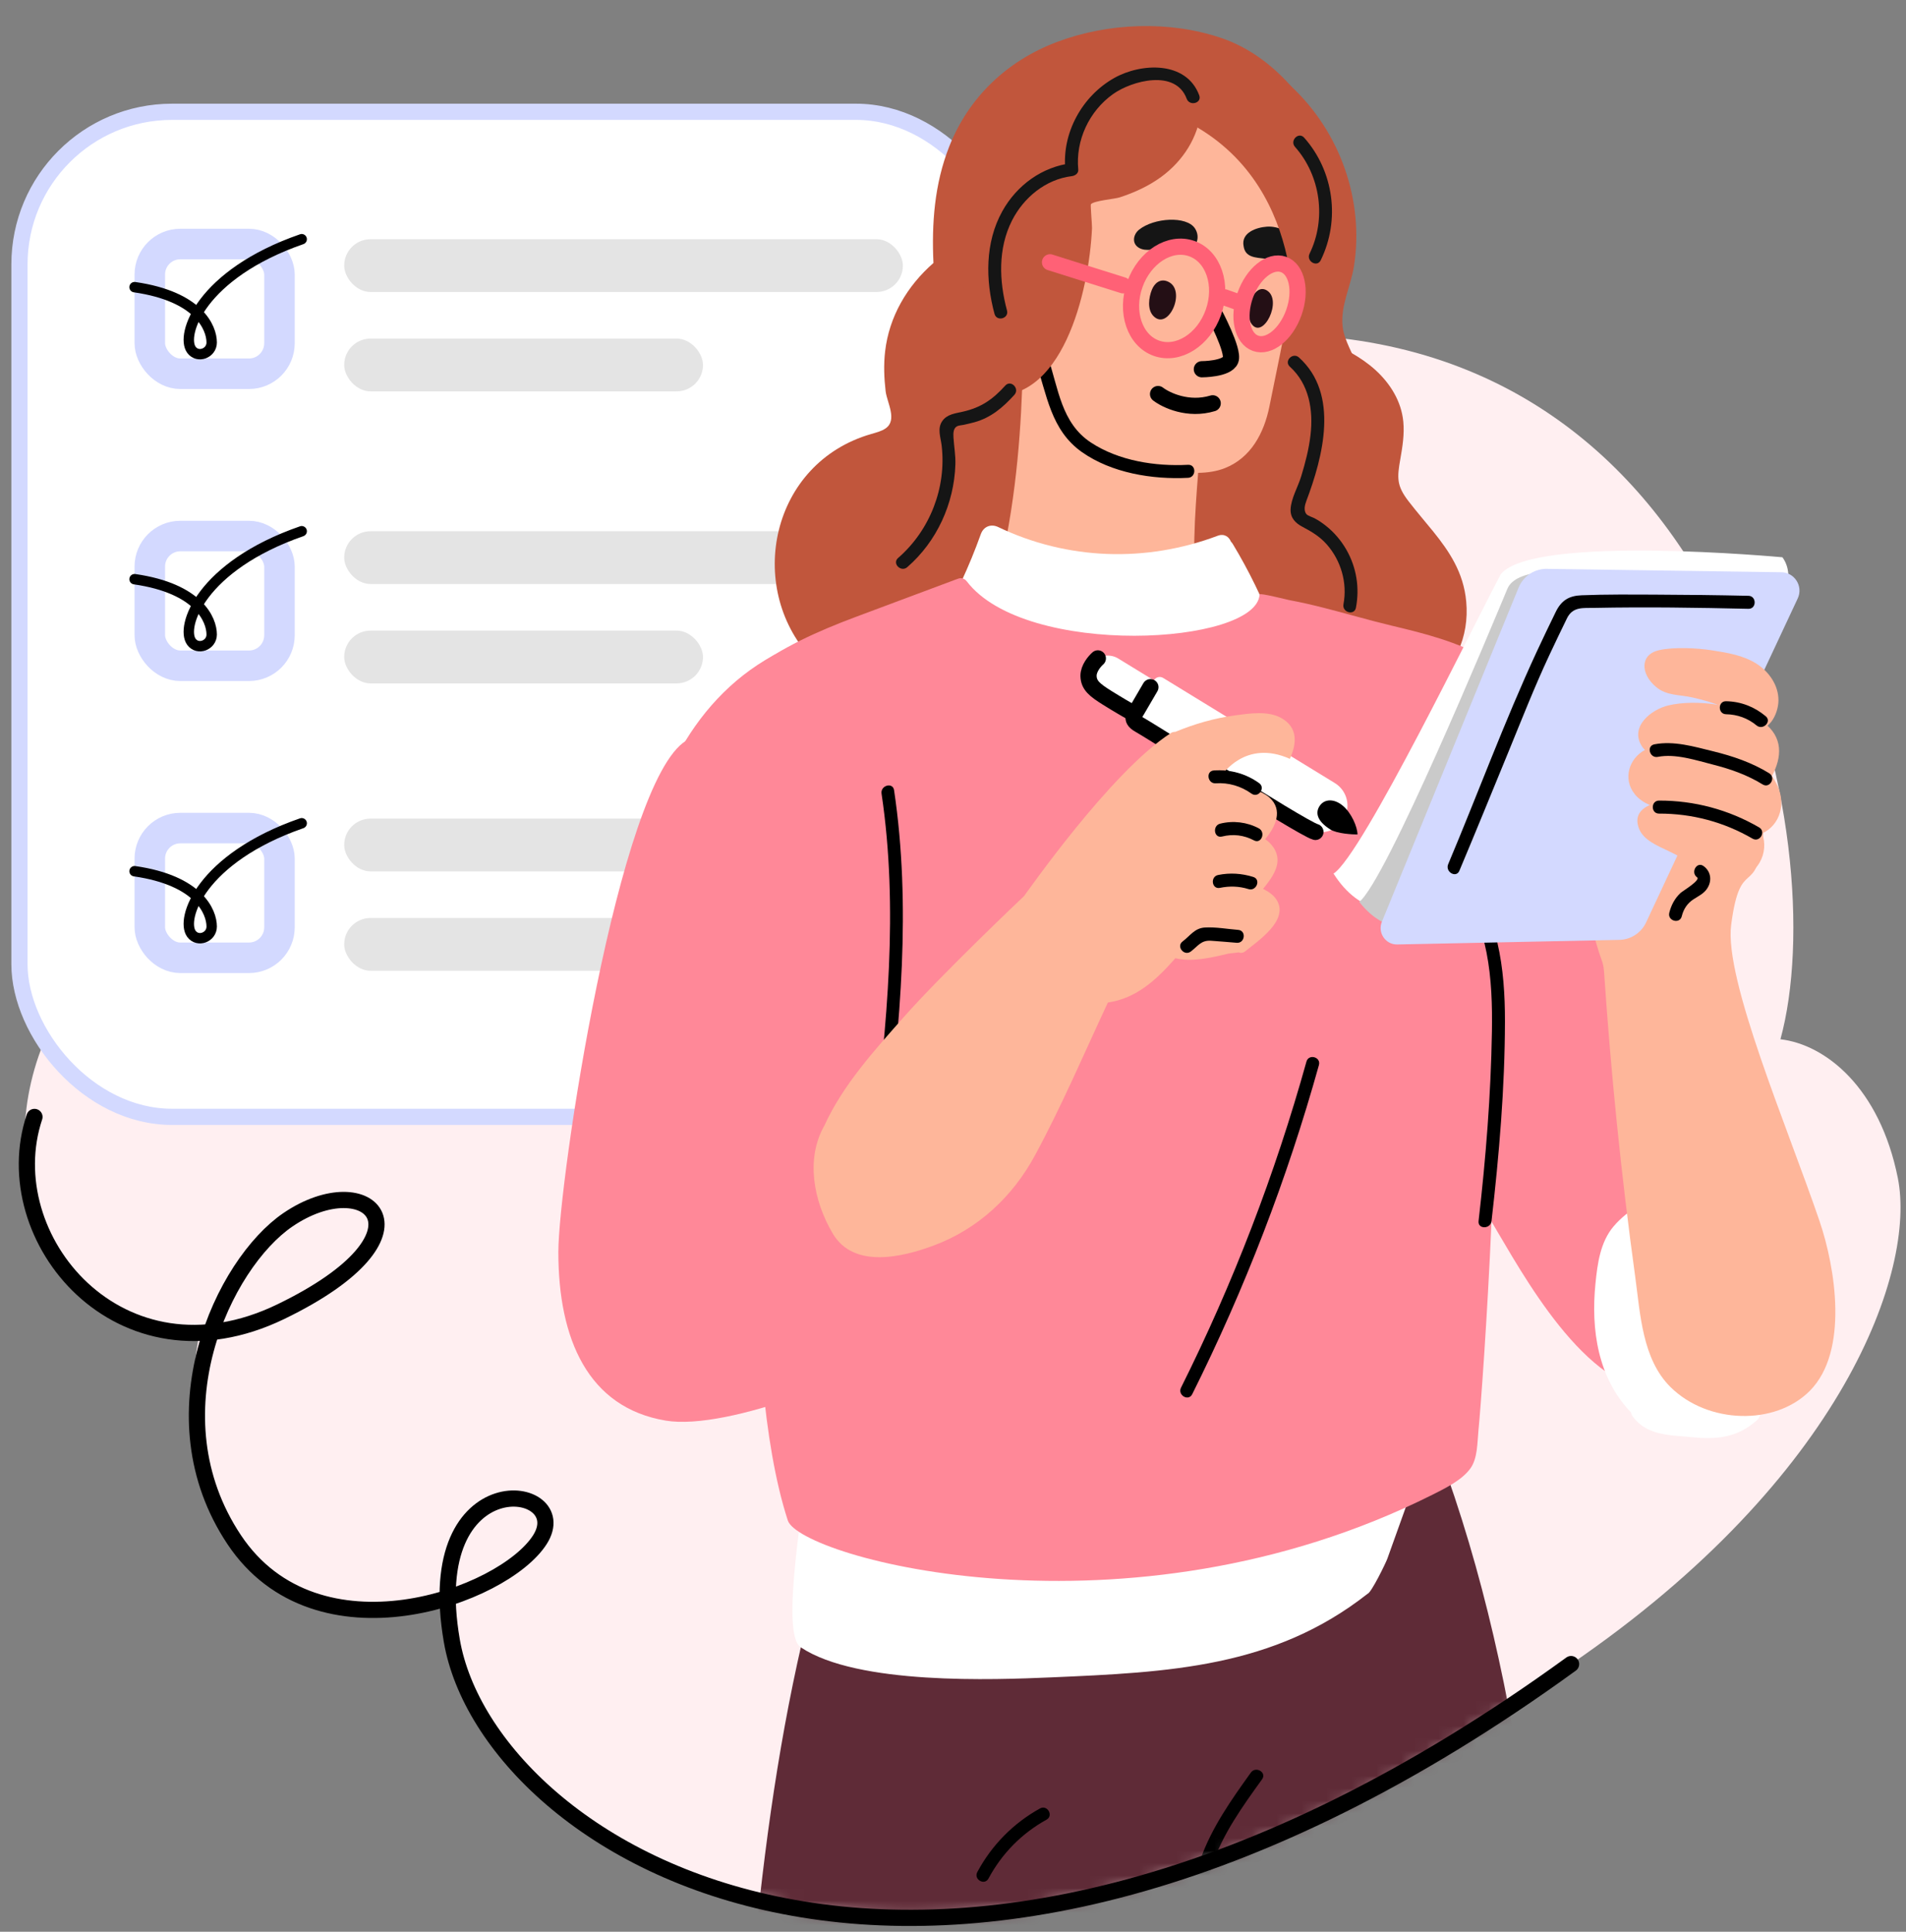 <?xml version="1.0" encoding="UTF-8"?> <svg xmlns="http://www.w3.org/2000/svg" width="153" height="155" viewBox="0 0 153 155" fill="none"><rect x="0" y="0" width="153" height="155" fill="#808080" stroke="none"/><path d="M10.727 50.706C16.03 36.639 23.651 37.298 31.693 39.517C42.508 38.269 64.512 27.163 101.781 26.83C139.051 26.497 147.219 67.721 142.921 83.389C146.525 83.805 150.889 87.247 152.345 94.526C153.813 101.868 148.061 118.515 126.114 133.522C74.536 170.958 39.18 148.496 36.269 131.65C36.05 130.385 35.946 129.244 35.935 128.219C30.268 130.003 22.93 129.736 18.799 123.539C15.471 118.547 14.965 112.287 16.013 106.973C6.656 106.275 -0.453 97.056 2.767 85.788C6.095 74.141 18.135 71.776 23.403 71.637C16.055 69.973 5.943 63.393 10.727 50.706Z" fill="#FFEFF1"></path><mask id="mask0_1256_597" style="mask-type:alpha" maskUnits="userSpaceOnUse" x="-9" y="-1" width="165" height="155"><path d="M-1.167 18.303C4.136 4.237 14.501 0.695 22.542 2.913C33.357 1.665 62.224 0.334 99.494 0.001C136.763 -0.331 155.231 54.907 144.416 81.944C148.021 82.36 153.775 83.4 155.231 90.679C156.7 98.021 156.063 111.477 126.115 133.522C74.536 170.958 39.18 148.496 36.269 131.65C36.05 130.385 35.946 129.244 35.935 128.219C30.268 130.003 22.93 129.737 18.799 123.539C15.938 119.248 15.163 114.021 15.667 109.262C3.22 112.217 -11.653 99.513 -7.822 86.104C-4.494 74.457 -6.436 69.188 -1.167 69.049C-8.516 67.386 -5.95 30.99 -1.167 18.303Z" fill="#FFEFF1"></path></mask><g mask="url(#mask0_1256_597)"><rect x="1.562" y="8.97" width="79.395" height="80.643" rx="12.245" fill="white" stroke="#D3D9FF" stroke-width="1.3"></rect><rect x="12.025" y="19.58" width="10.409" height="10.409" rx="2.449" stroke="#D3D9FF" stroke-width="2.449"></rect><path d="M10.801 23.041C15.961 23.781 16.993 26.297 16.993 27.481C16.993 28.343 15.887 28.763 15.371 28.073C14.487 26.889 16.109 22.005 24.218 19.194" stroke="black" stroke-width="0.835" stroke-linecap="round"></path><rect x="27.629" y="19.194" width="44.847" height="4.236" rx="2.118" fill="#E4E4E4"></rect><rect x="27.629" y="27.167" width="28.801" height="4.236" rx="2.118" fill="#E4E4E4"></rect><rect x="12.025" y="43.011" width="10.409" height="10.409" rx="2.449" stroke="#D3D9FF" stroke-width="2.449"></rect><path d="M10.801 46.473C15.961 47.213 16.993 49.728 16.993 50.912C16.993 51.775 15.887 52.194 15.371 51.504C14.487 50.32 16.109 45.437 24.218 42.625" stroke="black" stroke-width="0.835" stroke-linecap="round"></path><rect x="27.629" y="42.625" width="44.847" height="4.236" rx="2.118" fill="#E4E4E4"></rect><rect x="27.629" y="50.598" width="28.801" height="4.236" rx="2.118" fill="#E4E4E4"></rect><rect x="12.025" y="66.443" width="10.409" height="10.409" rx="2.449" stroke="#D3D9FF" stroke-width="2.449"></rect><path d="M10.801 69.904C15.961 70.644 16.993 73.16 16.993 74.344C16.993 75.207 15.887 75.626 15.371 74.936C14.487 73.752 16.109 68.868 24.218 66.057" stroke="black" stroke-width="0.835" stroke-linecap="round"></path><rect x="27.629" y="65.683" width="44.847" height="4.236" rx="2.118" fill="#E4E4E4"></rect><rect x="27.629" y="73.656" width="37.871" height="4.236" rx="2.118" fill="#E4E4E4"></rect><path d="M116.772 45.174C115.836 43.374 114.37 41.916 113.049 40.194C112.11 38.965 112.141 38.342 112.411 36.818C112.585 35.829 112.744 34.834 112.647 33.828C112.491 32.221 111.628 30.801 110.411 29.69C109.839 29.172 109.177 28.712 108.494 28.326C106.892 27.418 107.044 26.621 107.242 24.957C107.741 20.767 108.383 16.431 106.885 12.352C105.46 8.465 102.271 4.491 98.062 3.057C93.881 1.633 88.972 1.818 84.86 3.363C80.769 4.901 77.732 7.87 76.196 11.761C75.011 14.768 74.782 17.931 74.931 21.101C72.806 22.956 71.374 25.41 71.051 28.191C70.927 29.259 70.968 30.331 71.093 31.399C71.201 32.294 72.057 33.7 71.093 34.371C70.753 34.608 70.334 34.705 69.932 34.824C61.875 37.148 59.84 47.06 65.095 52.788C65.203 56.213 70.178 56.613 72.74 57.723C76.744 59.46 80.46 60.587 84.933 60.525C89.54 60.462 94.04 59.421 98.467 58.311C102.867 57.208 107.526 56.557 111.846 55.193C112.023 55.245 114.103 55.364 114.311 55.245C116.797 53.825 117.958 51.072 117.698 48.274C117.591 47.098 117.251 46.092 116.772 45.174Z" fill="#C1563C"></path><path d="M143.454 101.441C142.909 97.881 140.465 90.907 139.127 87.59C137.799 84.294 136.409 81.023 134.96 77.779C131.878 70.882 129.09 63.225 123.911 56.951C123.741 56.745 120.652 56.06 119.31 56.819C117.161 58.037 116.01 61.054 115.161 63.225C113.042 68.63 112.723 74.525 113.406 80.247C113.278 80.372 112.373 80.654 112.422 80.877C113.77 87.266 116.95 93.318 120.271 98.942C122.978 103.529 128.252 112.779 134.492 111.607C139.574 110.656 144.334 107.218 143.454 101.441Z" fill="#FF8898"></path><path d="M89.555 52.537C92.266 52.805 97.421 52.175 99.331 49.461C97.445 48.285 95.871 46.733 95.861 44.394C95.847 40.983 96.256 37.507 96.457 34.1C96.475 34.054 96.489 34.009 96.489 33.95C96.547 28.869 95.476 23.37 91.389 20.071C90.151 19.072 88.217 17.788 86.591 18.526C85.083 19.208 83.169 19.97 82.399 21.578C81.727 22.65 82.954 33.95 80.343 45.246C80.212 45.814 79.716 46.27 79.262 46.736C81.498 50.08 85.804 52.169 89.555 52.537Z" fill="#FEB69A"></path><path d="M115.481 116.479C115.121 114.45 114.025 114.13 113.54 112.121C113.356 111.37 112.361 111.516 112.171 112.111C104.821 113.983 97.423 115.716 89.782 115.201C82.647 114.721 75.557 113.016 68.433 114.484C68.027 114.248 67.334 114.446 67.282 115.076C67.098 117.31 66.973 119.545 66.9 121.782C66.893 121.946 66.938 122.078 67.008 122.183C61.662 138.692 60.026 158.501 59.2 176.859C58.902 177.204 58.926 177.882 59.498 178.091C61.821 178.944 124.052 177.371 124.1 177.353C124.527 177.507 125.088 177.294 125.064 176.71C124.214 157.071 122.651 135.706 115.481 116.479Z" fill="#5F2B37"></path><path d="M112.949 115.706C109.666 117.327 105.974 117.317 102.399 117.456C98.784 117.599 95.171 117.742 91.555 117.884L69.495 118.758C69.114 118.772 68.85 118.974 68.708 119.235C68.15 119.012 64.756 116.353 64.753 117.139C64.742 119.882 62.534 131.011 64.278 132.177C68.83 135.222 79.834 134.784 84.382 134.589C93.836 134.182 102.25 133.799 109.773 127.886C110.068 127.82 111.24 125.419 111.368 125.06C112.36 122.297 113.351 119.534 114.339 116.774C114.644 115.935 113.629 115.372 112.949 115.706Z" fill="white"></path><path d="M101.089 10.824C98.558 8.962 95.205 8.357 92.127 8.601C88.909 8.855 85.602 10.055 83.359 12.463C80.655 15.369 80.346 19.267 80.558 23.043C81.099 26.631 82.426 32.245 83.168 33.766C84.246 35.972 87.006 36.64 89.256 36.912C92.009 37.242 95.694 38.586 98.305 37.569C100.419 36.748 101.473 34.73 101.9 32.614C102.978 27.212 104.354 21.376 104.403 16.205C103.841 14.117 102.933 12.185 101.089 10.824Z" fill="#FEB69A"></path><path d="M79.348 150.73C80.43 148.718 82.014 147.11 84.007 146.007C84.593 145.684 84.07 144.782 83.484 145.106C81.345 146.289 79.612 148.047 78.454 150.204C78.131 150.796 79.029 151.321 79.348 150.73Z" fill="black"></path><path d="M102.249 50.366C101.341 48.034 100.255 45.793 98.962 43.653C98.917 43.58 98.869 43.517 98.813 43.465C98.654 43.068 98.272 42.793 97.749 42.988C91.994 45.153 85.688 44.947 80.127 42.289C79.544 42.01 78.952 42.247 78.733 42.856C78.272 44.147 77.755 45.403 77.18 46.642C76.48 46.608 83.126 55.374 87.865 56.084C92.819 56.825 97.68 55.162 101.601 52.148C101.892 51.925 102.006 51.615 101.996 51.316C102.27 51.118 102.412 50.787 102.249 50.366Z" fill="white"></path><path d="M128.434 64.896C126.281 60.354 123.878 55.468 119.364 52.858C117.007 51.493 114.334 50.825 111.706 50.199C109.893 49.767 108.107 49.235 106.301 48.779C105.376 48.542 104.443 48.327 103.503 48.153C103.375 48.128 101.118 47.564 101.111 47.69C100.917 51.755 82.331 52.833 77.606 46.646C77.398 46.374 77.096 46.339 76.857 46.454C76.843 46.458 76.829 46.461 76.816 46.465C74.087 47.488 71.355 48.501 68.623 49.527C65.704 50.623 62.716 51.946 60.181 53.87C57.28 56.077 55.39 58.997 53.872 62.285C52.78 64.655 52 67.119 51.397 69.629C51.4 69.66 51.407 69.688 51.417 69.722C51.424 69.771 51.428 69.823 51.435 69.872C51.455 70.022 51.521 70.126 51.611 70.192C53.872 75.715 56.767 79.749 60.885 83.956C61.298 84.377 59.162 109.431 63.239 121.998C64.2 124.963 90.392 132.243 114.965 119.945C115.991 119.43 117.361 118.768 118.044 117.808C118.622 116.993 118.584 115.723 118.681 114.759C119.004 111.571 120.89 85.16 119.493 78.381C124.499 75.416 126.513 71.25 128.222 65.647C128.441 65.498 128.579 65.205 128.434 64.896Z" fill="#FF8898"></path><path d="M119.729 97.975C120.339 92.671 120.797 87.301 120.807 81.959C120.814 77.724 120.266 73.325 117.535 69.925C117.115 69.403 116.384 70.144 116.8 70.663C119.521 74.045 119.83 78.608 119.76 82.784C119.677 87.858 119.271 92.936 118.689 97.975C118.613 98.643 119.653 98.636 119.729 97.975Z" fill="black"></path><path d="M70.755 91.954C70.318 87.061 69.749 82.181 69.098 77.313C68.775 74.915 68.432 72.524 68.065 70.133C67.756 68.132 67.493 66.155 66.723 64.29C66.376 63.249 65.943 62.24 65.388 61.273C64.05 58.938 64.41 51.309 62.063 52.597C55.22 56.345 51.954 63.98 50.994 71.807C50.501 75.82 49.787 80.055 49.642 84.092C49.416 90.433 49.669 96.586 49.479 102.934C49.468 103.296 49.458 103.658 49.447 104.019C49.447 104.065 49.451 104.106 49.458 104.148C49.201 104.635 49.316 105.338 49.999 105.533C56.475 107.378 61.36 112.135 65.763 117.021C66.047 117.334 66.39 117.376 66.688 117.265C66.941 117.303 67.212 117.237 67.448 117.004C70.148 114.376 70.762 110.642 71.06 107.033C71.479 102.008 71.206 96.965 70.755 91.954Z" fill="#FF8898"></path><path d="M44.82 100.46C44.82 94.87 49.627 62.752 55.077 59.432L74.402 107C69.942 110.221 58.437 114.819 53.442 113.987C47.199 112.946 44.82 107.446 44.82 100.46Z" fill="#FF8898"></path><path d="M100.411 142.228C98.848 144.406 97.277 146.62 96.372 149.167C95.429 151.822 95.391 154.704 95.239 157.488C94.899 163.679 94.556 169.87 94.216 176.065C94.178 176.737 95.218 176.733 95.256 176.065C95.585 170.104 95.915 164.139 96.244 158.177C96.4 155.362 96.39 152.438 97.281 149.734C98.13 147.163 99.752 144.932 101.316 142.757C101.701 142.207 100.799 141.685 100.411 142.228Z" fill="black"></path><path d="M140.555 112.681C140.489 112.587 140.395 112.504 140.26 112.445C134.203 109.803 135.115 100.396 137.525 95.601C137.802 95.047 137.448 94.522 136.869 94.456C135.819 94.334 134.973 94.539 134.068 95.079C134.04 95.096 134.02 95.114 133.995 95.131C132.515 96.119 130.684 97.031 129.527 98.402C128.459 99.666 128.233 101.385 128.074 102.975C127.696 106.713 128.268 110.548 130.92 113.329C130.938 113.43 130.979 113.534 131.052 113.638C132.179 115.198 134.026 115.145 135.788 115.316C137.823 115.514 139.452 115.368 141.037 113.955C141.581 113.464 141.123 112.748 140.555 112.681Z" fill="white"></path><path d="M70.764 63.676C72.14 72.892 71.201 82.334 70.063 91.521C69.98 92.186 71.02 92.179 71.103 91.521C72.258 82.226 73.163 72.721 71.769 63.398C71.668 62.737 70.667 63.019 70.764 63.676Z" fill="black"></path><path d="M107.853 65.756C107.24 66.759 105.929 67.074 104.927 66.46L91.149 58.027C90.899 57.874 90.82 57.547 90.973 57.297L92.64 54.573C92.794 54.322 93.121 54.244 93.371 54.397L107.149 62.83C108.152 63.444 108.467 64.754 107.853 65.756V65.756Z" fill="white"></path><rect x="93.379" y="58.744" width="7.747" height="3.15" rx="1.575" transform="rotate(-148.531 93.379 58.744)" fill="white"></rect><path d="M92.346 55.138L91.393 56.77C91.112 57.307 90.637 57.677 91.438 58.134C92.276 58.612 97.477 61.885 99.233 62.996C100.989 64.108 105.038 66.611 105.593 66.751" stroke="black" stroke-width="1.3" stroke-linecap="round"></path><path d="M88.127 52.828C87.874 53.046 87.369 53.634 87.38 54.236C87.394 54.988 87.883 55.37 88.878 55.994C89.674 56.493 90.629 57.045 91.008 57.259" stroke="black" stroke-width="1.3" stroke-linecap="round"></path><path d="M97.443 25.093C97.443 25.093 99.078 28.141 98.781 28.884C98.483 29.627 96.477 29.627 96.477 29.627" stroke="black" stroke-width="1.3" stroke-linecap="round"></path><path d="M92.961 31.618C93.605 32.113 95.384 32.956 97.346 32.361" stroke="black" stroke-width="1.3" stroke-linecap="round"></path><path d="M106.777 66.548C107.331 66.899 108.585 66.957 108.97 66.957C108.97 66.362 108.48 65.21 107.774 64.635C107.068 64.058 106.325 64.114 105.953 64.635C105.582 65.155 105.662 65.842 106.777 66.548Z" fill="black"></path><path d="M83.077 92.709C85.228 88.742 87.018 84.535 88.932 80.441C91.245 80.103 92.857 78.585 94.352 76.885C95.679 77.21 97.243 76.841 98.636 76.51C98.896 76.482 99.162 76.457 99.424 76.417C99.59 76.485 99.782 76.473 99.963 76.325C100.952 75.521 103.387 73.91 102.542 72.314C102.304 71.864 101.865 71.559 101.392 71.319C102.258 70.25 103.151 69.017 102.02 67.737C101.879 67.578 101.723 67.446 101.555 67.33C102.383 66.365 103.038 64.986 101.879 63.972C101.738 63.848 101.571 63.743 101.399 63.652C101.555 63.655 97.963 62.345 98.094 62.193C98.094 62.193 99.963 59.286 103.542 60.889C104.099 59.657 104.204 58.372 102.855 57.615C101.777 57.011 100.32 57.245 99.16 57.398C97.493 57.619 95.891 58.084 94.342 58.724C94.226 58.718 94.105 58.745 93.986 58.819C89.106 61.973 82.328 71.772 82.192 71.912C82.168 71.926 75.566 78.193 72.569 81.586C70.206 84.263 67.676 87.033 66.175 90.315C64.66 92.984 65.304 96.356 66.84 98.964C68.517 101.817 72.41 100.886 74.978 99.927C78.518 98.602 81.287 96.016 83.077 92.709Z" fill="#FEB69A"></path><path d="M146.058 97.974C143.489 90.436 138.396 78.593 138.965 74.215C139.714 68.452 141 72.287 141.544 66.903C141.631 66.061 135.162 58.238 132.818 59.807C129.892 61.763 126.432 67.544 126.529 67.948C127.105 70.324 127.448 73.944 128.564 77.017C128.665 77.299 128.734 77.588 128.755 77.887C129.31 86.096 130.138 94.282 131.262 102.436C131.671 105.408 131.823 109.045 134.094 111.293C137.089 114.258 142.487 114.414 145.285 111.592C148.419 108.432 147.337 101.722 146.058 97.974Z" fill="#FEB69A"></path><path d="M107.046 70.094C109.341 68.649 118.517 49.694 120.486 46.053C123.161 42.857 143.081 44.715 143.081 44.715C147.615 50.959 118.367 71.117 116.031 72.183C112.268 73.901 109.11 73.362 107.046 70.094Z" fill="white"></path><path d="M109.111 72.364C111.252 70.7 119.666 50.438 121.003 47.242C122.341 44.046 135.348 47.242 135.348 47.242C131.756 53.857 119.993 73.91 117.436 74.148C114.24 74.445 111.49 75.412 109.111 72.364Z" fill="#CACACA"></path><path d="M144.31 48.013L132.138 74.012C131.746 74.852 130.91 75.397 129.983 75.414L112.165 75.782C111.216 75.804 110.561 74.83 110.932 73.952L121.91 47.131C122.281 46.252 123.125 45.673 124.074 45.642L142.935 45.915C144.03 45.885 144.771 47.023 144.31 48.013Z" fill="#D3D9FF"></path><path d="M140.351 48.85C136.235 48.756 132.113 48.693 127.998 48.776C127.076 48.794 126.251 48.658 125.783 49.615C125.301 50.604 124.823 51.596 124.358 52.591C123.172 55.128 122.146 57.745 121.085 60.334C119.778 63.515 118.482 66.699 117.147 69.87C116.887 70.486 115.992 69.957 116.249 69.344C118.638 63.675 120.77 57.87 123.359 52.288C123.855 51.216 124.372 50.151 124.888 49.09C125.336 48.175 125.949 47.802 126.955 47.764C128.934 47.684 130.917 47.705 132.897 47.712C135.383 47.722 137.868 47.75 140.354 47.806C141.016 47.819 141.02 48.864 140.351 48.85Z" fill="black"></path><path d="M104.872 85.182C102.355 94.206 98.989 102.965 94.804 111.342C94.506 111.941 95.4 112.47 95.702 111.868C99.925 103.411 103.336 94.564 105.874 85.457C106.054 84.813 105.052 84.534 104.872 85.182Z" fill="black"></path><path d="M141.021 53.268C139.946 52.576 138.667 52.377 137.429 52.182C136.233 51.995 134.382 51.897 133.175 52.169C131.646 52.51 131.664 54.055 132.939 55.123C133.796 55.843 134.825 55.725 135.865 55.965C137.509 56.345 139.034 56.801 140.202 58.095C140.241 58.137 140.282 58.168 140.324 58.189C140.369 58.342 140.49 58.474 140.65 58.516C141.967 58.837 142.747 57.323 142.761 56.212C142.775 54.998 142.016 53.909 141.021 53.268Z" fill="#FEB69A"></path><path d="M142.24 62.268C143.047 60.747 143.155 59.157 141.56 57.956C139.678 56.539 136.173 56.073 133.93 56.599C132.553 56.922 130.785 58.311 131.808 59.894C131.877 59.999 131.957 60.093 132.044 60.176C130.792 60.834 130.227 62.477 131.229 63.726C131.551 64.13 131.978 64.394 132.435 64.6C131.686 64.913 131.177 65.515 131.576 66.507C131.94 67.412 133.059 67.867 133.864 68.25C135.302 68.932 136.616 69.75 137.84 70.78C138.076 70.979 138.357 70.906 138.527 70.735C139.619 70.686 140.697 70.171 141.258 69.193C141.674 68.469 141.723 67.617 141.456 66.868C142.149 66.555 142.676 65.946 142.891 65.16C143.172 64.119 142.825 63.11 142.24 62.268Z" fill="#FEB69A"></path><path d="M141.739 57.469C140.827 56.707 139.749 56.289 138.557 56.265C137.887 56.254 137.887 57.298 138.557 57.309C139.458 57.326 140.304 57.626 141.004 58.207C141.514 58.631 142.252 57.897 141.739 57.469Z" fill="black"></path><path d="M142.015 62.042C140.628 61.186 139.092 60.667 137.515 60.281C135.993 59.908 134.367 59.421 132.8 59.724C132.145 59.853 132.422 60.858 133.077 60.73C134.506 60.451 136.145 61.005 137.529 61.356C138.922 61.711 140.261 62.181 141.491 62.94C142.063 63.295 142.587 62.393 142.015 62.042Z" fill="black"></path><path d="M141.208 66.388C138.757 64.965 136.008 64.231 133.176 64.238C132.507 64.241 132.507 65.285 133.176 65.282C135.831 65.275 138.383 65.957 140.681 67.29C141.264 67.627 141.787 66.726 141.208 66.388Z" fill="black"></path><path d="M136.227 70.391C136.546 70.621 135.058 71.501 134.896 71.654C134.438 72.079 134.147 72.639 133.998 73.241C133.838 73.892 134.84 74.17 135 73.52C135.145 72.931 135.447 72.479 135.949 72.152C136.324 71.908 136.747 71.713 137.01 71.334C137.447 70.715 137.364 69.935 136.747 69.49C136.206 69.1 135.686 70.005 136.227 70.391Z" fill="black"></path><path d="M101.074 62.835C100.004 62.068 98.75 61.729 97.441 61.819C96.773 61.867 96.926 62.896 97.588 62.851C98.622 62.78 99.619 63.077 100.461 63.678C101.002 64.07 101.619 63.225 101.074 62.835Z" fill="black"></path><path d="M101.042 66.461C100.093 65.96 98.989 65.827 97.948 66.088C97.302 66.248 97.447 67.285 98.095 67.121C98.987 66.899 99.851 67.004 100.663 67.432C101.254 67.745 101.629 66.772 101.042 66.461Z" fill="black"></path><path d="M100.603 70.365C99.681 70.077 98.73 70.014 97.781 70.208C97.128 70.343 97.272 71.377 97.928 71.24C98.7 71.082 99.466 71.102 100.22 71.339C100.856 71.537 101.243 70.566 100.603 70.365Z" fill="black"></path><path d="M99.396 74.613C98.518 74.543 97.578 74.368 96.698 74.424C95.893 74.478 95.531 75.089 94.933 75.539C94.396 75.939 95.053 76.751 95.589 76.348C96.165 75.916 96.404 75.431 97.21 75.483C97.9 75.529 98.586 75.592 99.273 75.647C99.941 75.703 100.063 74.665 99.396 74.613Z" fill="black"></path><path d="M93.706 22.575C93.124 22.345 92.676 22.721 92.465 23.246C92.215 23.862 92.08 24.83 92.586 25.355C93.796 26.618 95.318 23.204 93.706 22.575Z" fill="#240F15"></path><path d="M101.671 23.289C101.19 23.017 100.767 23.355 100.538 23.863C100.267 24.458 100.066 25.408 100.455 25.975C101.391 27.326 103.006 24.044 101.671 23.289Z" fill="#240F15"></path><path d="M83.122 28.96C84.04 31.66 84.339 34.504 86.849 36.275C89.23 37.953 92.51 38.488 95.37 38.339C96.036 38.304 96.039 37.26 95.37 37.295C92.742 37.434 89.792 36.975 87.563 35.502C85.184 33.933 84.966 31.163 84.124 28.685C83.912 28.048 82.907 28.319 83.122 28.96Z" fill="black"></path><path d="M95.914 18.315C95.24 17.314 92.646 17.463 91.436 18.429C90.964 18.808 90.826 19.544 91.438 19.892C91.99 20.206 92.735 19.962 93.348 19.948C93.969 19.935 94.605 20.218 95.218 20.102C96.064 19.945 96.392 19.027 95.914 18.315Z" fill="#151515"></path><path d="M104.345 20.074C104.339 19.874 104.278 19.666 104.162 19.469C103.67 18.627 102.611 18.122 101.693 18.188C100.871 18.245 99.6 18.658 99.83 19.767C99.969 20.675 100.8 20.659 101.589 20.762C102.302 20.857 103.151 21.227 103.816 20.925C104.182 20.758 104.354 20.431 104.345 20.074Z" fill="#151515"></path><path d="M109.833 33.045C109.684 31.834 109.41 30.648 109.007 29.496C108.637 28.438 107.902 27.317 107.777 26.203C107.59 24.554 108.428 22.977 108.685 21.373C109.524 16.069 107.558 10.574 103.651 6.93C101.283 4.721 97.404 4.982 94.568 7.188C94.124 7.533 94.294 8.03 94.662 8.281C94.273 8.594 94.155 9.227 94.724 9.492C105.149 14.371 103.717 26.618 103.856 26.927C106.043 31.754 106.251 37.124 104.542 42.129C104.358 42.665 105.596 44.843 106.276 44.133C109.122 41.165 110.335 37.121 109.833 33.045Z" fill="#C1563C"></path><path d="M101.824 5.333C100.313 3.791 97.369 3.203 95.32 2.938C92.856 2.622 90.463 3.137 88.109 3.85C85.897 4.522 84.029 5.225 82.33 6.833C80.77 8.308 79.352 9.85 78.624 11.914C77.802 14.242 77.574 16.849 77.317 19.292C76.998 22.309 77.969 27.933 78.423 30.936C78.468 31.225 77.646 28.758 77.851 28.82C77.941 28.935 79.061 31.653 79.255 31.681C85.26 32.551 87.423 23.422 87.659 18.314C87.669 18.056 87.523 16.445 87.569 16.389C87.811 16.1 89.458 15.972 89.874 15.839C91.056 15.457 92.197 14.934 93.206 14.2C94.977 12.905 96.187 11.002 96.412 8.869C98.139 9.258 100.181 9.286 101.613 8.333C102.798 7.543 102.778 6.304 101.824 5.333Z" fill="#C1563C"></path><path d="M80.695 30.94C79.679 32.061 78.757 32.697 77.294 33.032C76.684 33.171 76.015 33.233 75.633 33.794C75.224 34.396 75.509 35.085 75.588 35.743C75.987 39.118 74.652 42.55 72.094 44.77C71.588 45.209 72.326 45.946 72.829 45.508C75.2 43.451 76.59 40.413 76.691 37.274C76.715 36.533 76.583 35.83 76.538 35.099C76.521 34.775 76.517 34.385 76.805 34.215C76.951 34.128 77.193 34.124 77.367 34.086C77.651 34.02 77.939 33.961 78.22 33.881C79.554 33.512 80.511 32.691 81.43 31.678C81.877 31.18 81.146 30.439 80.695 30.94Z" fill="#151515"></path><path d="M103.541 29.422C105.091 30.821 105.431 32.906 105.198 34.904C105.07 36.031 104.779 37.148 104.446 38.234C104.193 39.066 103.635 39.998 103.6 40.872C103.576 41.561 103.992 41.979 104.567 42.278C105.295 42.661 105.94 43.051 106.495 43.673C107.646 44.972 108.169 46.774 107.844 48.483C107.719 49.141 108.721 49.419 108.845 48.761C109.151 47.168 108.891 45.542 108.09 44.129C107.667 43.385 107.105 42.72 106.436 42.191C106.148 41.961 105.843 41.756 105.517 41.582C105.372 41.505 105.001 41.391 104.886 41.269C104.623 40.98 104.744 40.514 104.859 40.211C106.2 36.657 107.535 31.625 104.273 28.684C103.78 28.236 103.042 28.97 103.541 29.422Z" fill="#151515"></path><path d="M96.265 7.647C95.232 4.863 91.595 5.044 89.436 6.262C86.87 7.706 85.234 10.661 85.518 13.612C85.691 13.438 85.865 13.264 86.038 13.09C83.656 13.379 81.621 14.858 80.456 16.953C79.063 19.462 79.101 22.483 79.832 25.187C80.009 25.834 81.011 25.559 80.834 24.909C80.196 22.549 80.103 19.932 81.233 17.701C82.169 15.85 83.948 14.385 86.035 14.134C86.291 14.103 86.582 13.918 86.555 13.612C86.329 11.263 87.425 8.921 89.345 7.55C90.861 6.471 94.369 5.524 95.26 7.926C95.496 8.549 96.501 8.277 96.265 7.647Z" fill="#151515"></path><path d="M103.954 11.785C106.01 14.103 106.485 17.566 105.123 20.353C104.828 20.955 105.726 21.484 106.02 20.879C107.598 17.653 107.074 13.734 104.689 11.047C104.242 10.543 103.51 11.284 103.954 11.785Z" fill="#151515"></path><ellipse cx="94.249" cy="23.946" rx="3.345" ry="4.241" transform="rotate(19.503 94.249 23.946)" stroke="#FF6176" stroke-width="1.3" stroke-linecap="round"></ellipse><ellipse cx="101.91" cy="24.383" rx="2.071" ry="3.356" transform="rotate(19.503 101.91 24.383)" stroke="#FF6176" stroke-width="1.3" stroke-linecap="round"></ellipse><path d="M99.634 24.33L98.303 23.858" stroke="#FF6176" stroke-width="1.3" stroke-linecap="round"></path><path d="M90.147 22.892L84.288 21.047" stroke="#FF6176" stroke-width="1.3" stroke-linecap="round"></path></g><path d="M2.767 89.62C-0.476 99.349 9.648 111.484 22.542 105.245C35.436 99.005 29.594 93.453 23.108 97.875C17.942 101.397 12.144 113.556 18.799 123.539C25.454 133.522 40.428 128.115 43.34 123.539C46.251 118.964 33.764 117.159 36.269 131.65C39.18 148.496 74.536 170.958 126.114 133.522" stroke="black" stroke-width="1.3" stroke-linecap="round"></path></svg> 